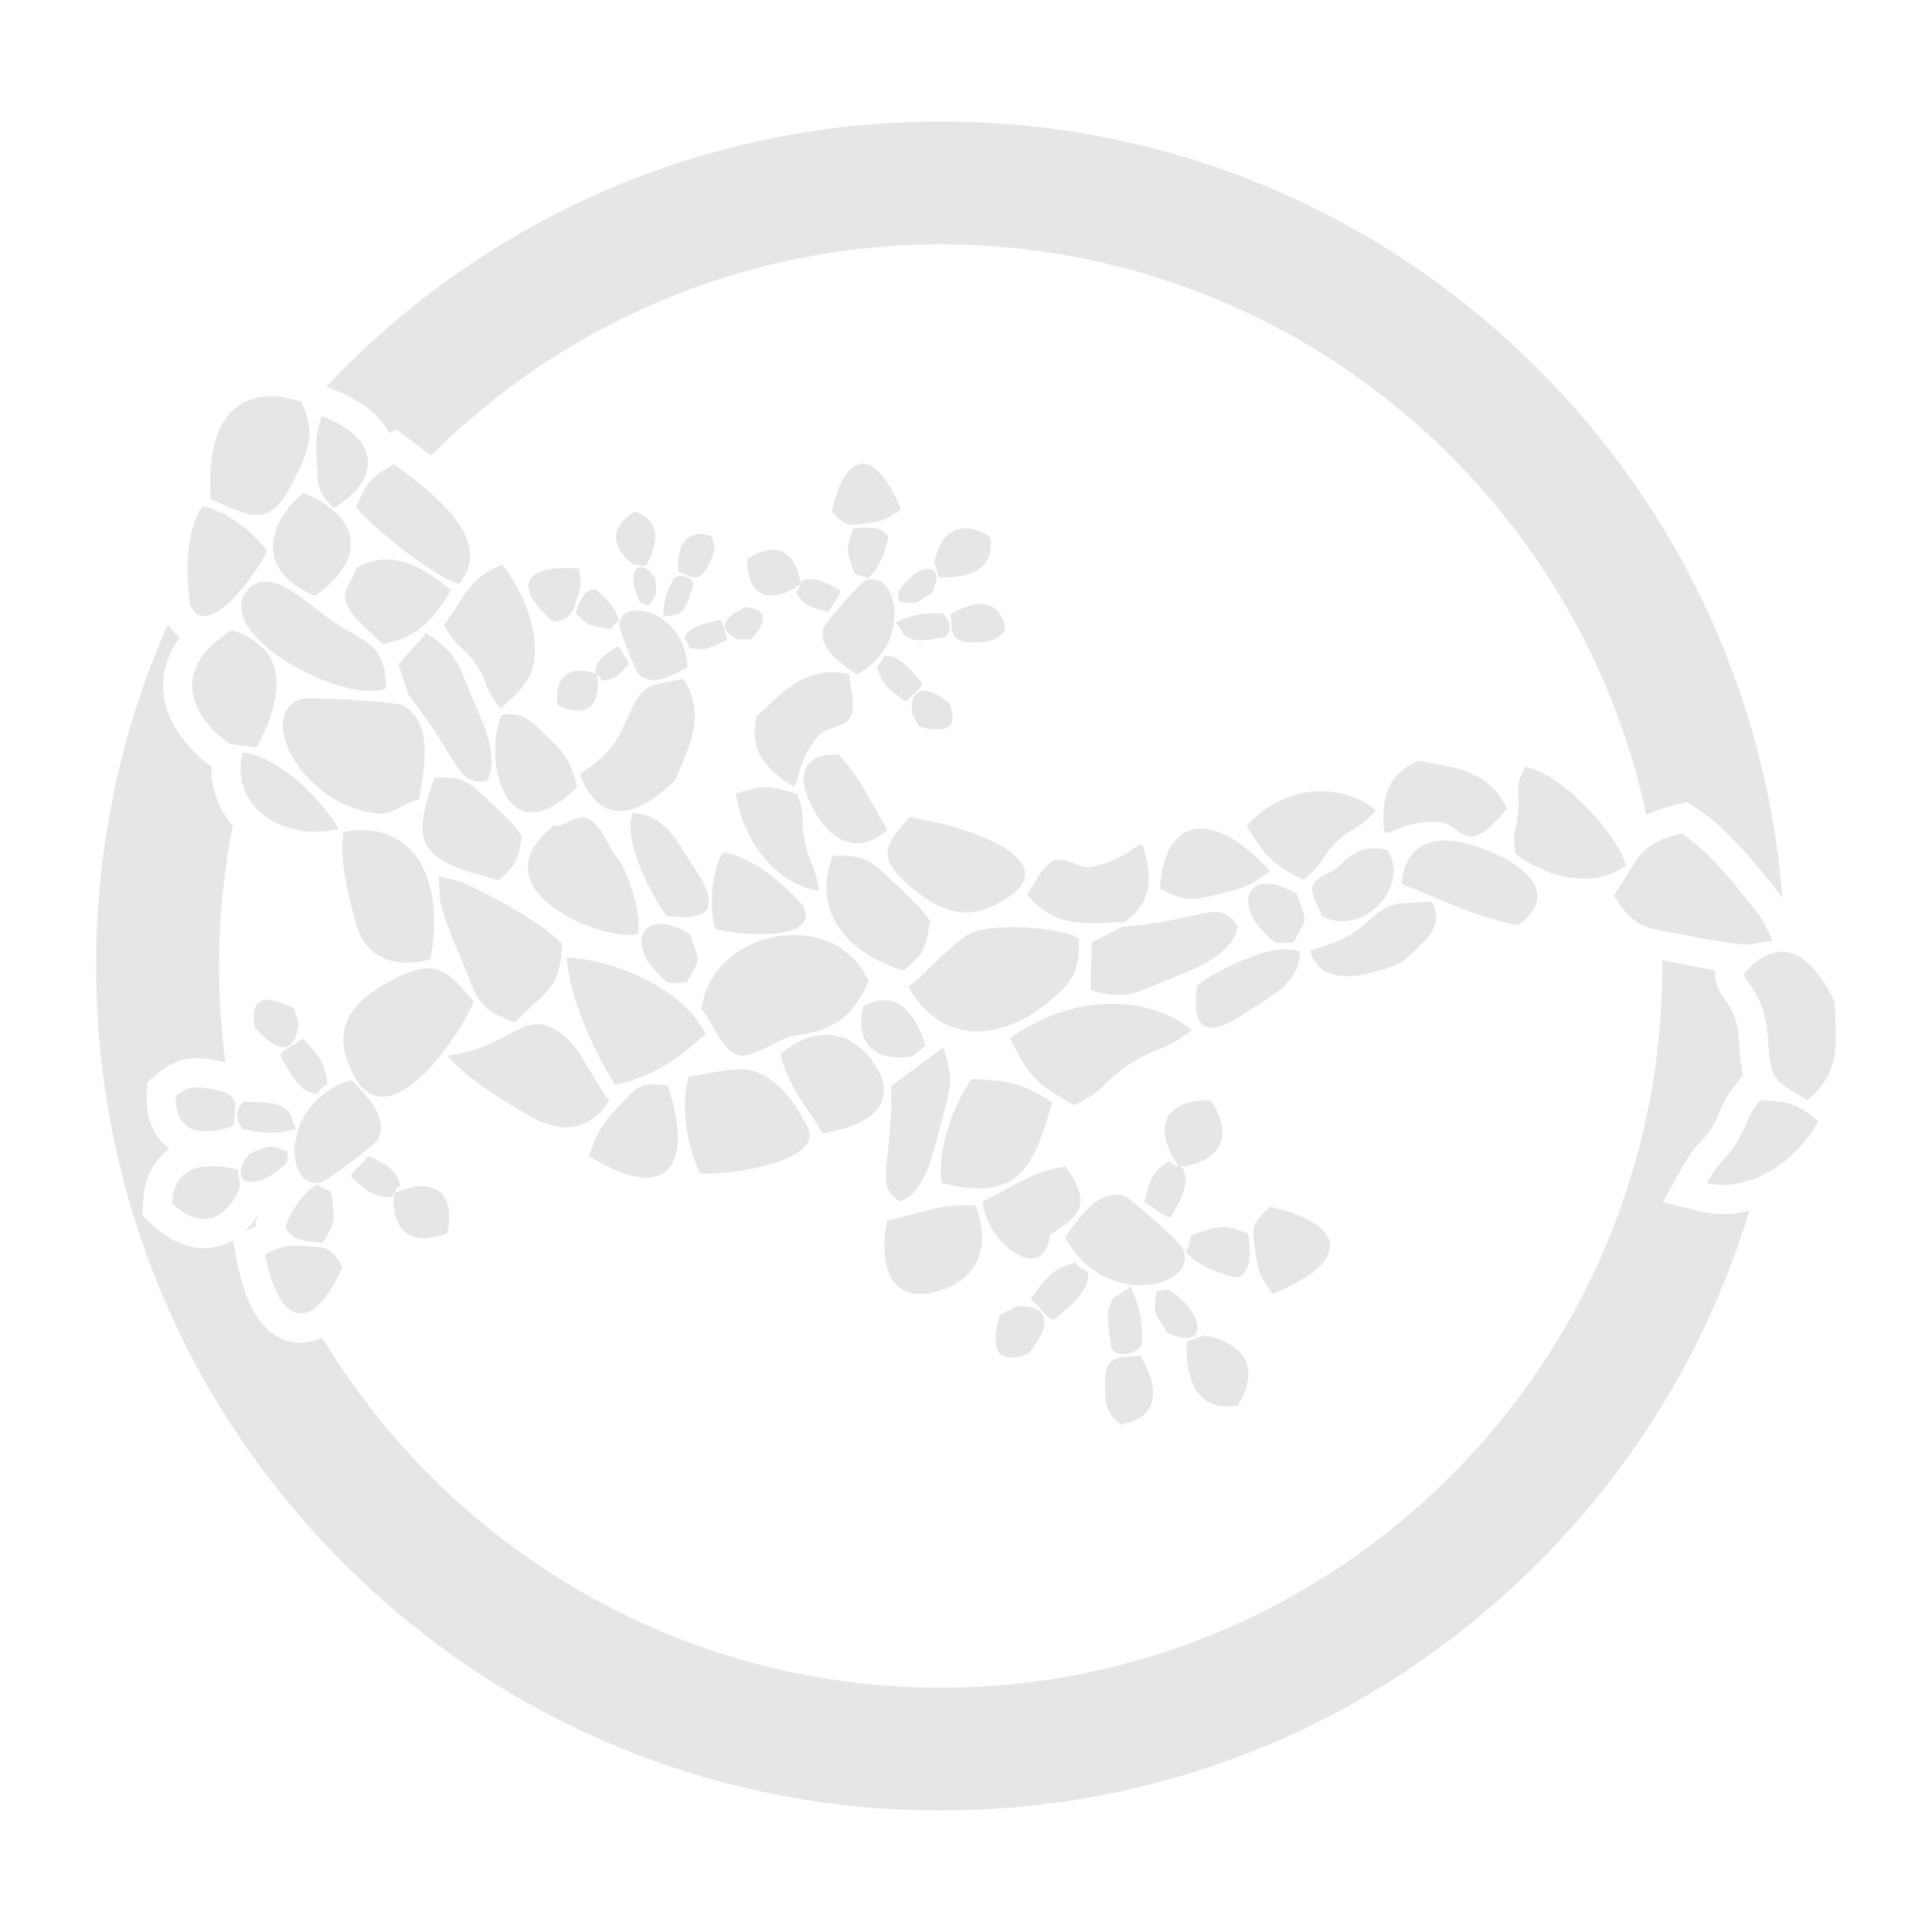 <svg width="500" height="500" viewBox="0 0 500 500" fill="none" xmlns="http://www.w3.org/2000/svg">
<path d="M63.18 318.79L65.32 317.76C65.64 317.61 65.95 317.46 66.25 317.32L66.06 316.45C66.06 316.45 67.05 314.1 67.08 314.02C66.07 315.66 64.77 317.34 63.18 318.79Z" fill="black" fill-opacity="0.1"/>
<path d="M84.5 100.13L85.86 100.64C94.42 103.84 98.7 108.2 100.8 112.09L102.51 111.1L106.48 114.08C108.08 115.28 109.79 116.56 111.52 117.92C145.33 84.15 191.99 63.24 243.44 63.24C333.01 63.24 408.04 126.62 426.07 210.88C428.06 209.95 430.44 209.12 433.38 208.38L436.55 207.58L439.3 209.36C445.38 213.3 452.77 221.04 461.29 232.36C457.18 180.63 435.08 132.55 397.99 95.46C356.71 54.18 301.83 31.45 243.45 31.45C185.07 31.45 130.17 54.18 88.89 95.46C87.38 96.97 85.91 98.5 84.45 100.04L84.5 100.13Z" fill="black" fill-opacity="0.1"/>
<path d="M445.8 314.2C443.74 314.2 441.75 313.96 439.86 313.48L430.32 311.08L435.14 302.5C437.42 298.44 438.88 296.75 440.55 294.97C441.37 294.1 441.96 293.46 443 291.85C444.05 290.23 444.42 289.3 444.89 288.12C445.88 285.64 446.87 283.47 449.72 279.98L451.15 278.23C450.42 275.52 450.24 272.64 450.07 270C449.98 268.52 449.89 267.13 449.72 266.19C449.06 262.51 447.71 260.55 446.51 258.83C445.25 257.02 443.54 254.56 443.89 251.1C441.22 250.69 438.66 250.18 435.9 249.63C434.92 249.43 433.9 249.23 432.82 249.02C431.92 248.85 431.07 248.7 430.28 248.57C430.25 248.56 430.21 248.56 430.18 248.55C430.18 249.04 430.2 249.52 430.2 250.01C430.2 352.99 346.42 436.78 243.43 436.78C175.59 436.78 116.09 400.42 83.38 346.17C81.6 347.03 79.74 347.47 77.81 347.47C69.54 347.47 63.96 340.23 61.21 325.96L60.25 320.97C58.13 322.21 55.64 323 52.8 323C48.28 323 43.79 320.98 39.45 317L36.85 314.62L37.02 311.1C37.31 304.93 39.73 300.21 43.83 297.36C43.16 296.86 42.6 296.35 42.13 295.85C40.09 293.72 37.71 289.82 37.99 283.36L38.13 280.04L40.68 277.91C44 275.13 47.3 273.84 51.08 273.84C53.17 273.84 55.09 274.22 57.32 274.66L57.44 274.68C57.75 274.74 58.05 274.81 58.35 274.88C57.26 266.73 56.69 258.42 56.69 249.98C56.69 237.56 57.92 225.41 60.25 213.66C59.9 213.26 59.56 212.85 59.24 212.43C56.12 208.34 54.59 203.49 54.77 198.39C50.65 195.62 42.47 188.05 42.22 177.81C42.13 174.27 43.01 169.69 46.59 164.97C45.38 164.11 44.33 162.95 43.45 161.57C31.27 189.07 24.88 219.04 24.88 250C24.88 308.38 47.61 363.26 88.89 404.54C130.17 445.82 185.05 468.55 243.43 468.55C301.81 468.55 356.69 445.82 397.97 404.54C423.85 378.66 442.44 347.43 452.71 313.35C450.43 313.9 448.11 314.2 445.8 314.2Z" fill="black" fill-opacity="0.1"/>
<path fill-rule="evenodd" clip-rule="evenodd" d="M54.58 129.22C52.99 109.38 61.24 98.49 77.97 103.96C81.96 112.74 79.82 116.8 75.36 125.59C69.32 137.56 63.73 132.94 54.58 129.22ZM83.22 107.68C81.69 112.9 81.63 115.01 81.97 119.75C82.42 125.93 82.04 127.34 86.39 131.49C98.35 124.23 99.01 113.59 83.22 107.68ZM101.96 120.1C95.17 124.02 95.19 125.04 92.12 131.12C93.42 132.8 95.62 134.98 98.24 137.29C104.94 143.19 114.41 149.93 118.81 151.13C128.16 139.74 112.57 128.04 101.96 120.1ZM138.21 171.34C139.46 163.45 135.51 153.11 130 146.16C120.86 149.82 120.48 154.51 114.94 161.64C117.83 167.62 119.75 166.85 123.22 172.03C126.61 177.08 124.82 177.36 129.52 183.35C133.01 180.27 137.38 176.68 138.21 171.34ZM69.13 142.64C65.3 137.27 58.01 131.99 52.36 131.01C46.44 139.75 49.18 156.43 49.2 156.48C53.5 166.57 66.68 148.03 69.13 142.64ZM87.67 214.51C82.57 206.03 72.17 196.03 62.87 194.73C59.01 208.87 73.84 217.99 87.67 214.51ZM59.55 192.55L66.46 193.43C73.6 179.92 74.8 167.95 60.05 163.05C38.86 176.23 56.29 190.74 59.55 192.55ZM116.68 152.74C107.16 144.67 100.16 142.84 92.22 146.87C91.87 149.48 88.57 152.33 89.44 155.54C90.46 159.32 95.88 163.49 99.02 166.73C107.27 165.01 111.44 161.72 116.68 152.74ZM81.45 154.27C95.12 144.69 93.48 133.76 78.66 127.59C74.35 130.31 61.57 145.4 81.45 154.27ZM99.9 178.14C99.72 166.34 95.04 166.9 85.65 160.41C79.03 155.83 69.76 146.13 64.07 152.7C54.48 163.78 88.52 182.52 99.9 178.14ZM104.23 182.58C102.22 181.53 79.7 180.32 77.98 180.86C66.06 184.61 77.83 208.09 97.24 210.53C101.27 211.03 103.66 208.29 108.41 206.87C109.54 200.6 112.7 186.99 104.23 182.58ZM122.64 181.48C118.62 172.33 118.59 169.13 110.3 163.83L103.13 171.95L105.77 179.93C119.28 197.02 117.99 203.29 125.97 202.17C129.17 196.41 125.7 188.46 122.64 181.48ZM88.92 215.24C87.64 222.21 90.28 232.63 92.28 239.52C94.36 246.64 100.61 251.02 111.34 248.35C114.81 231.36 109.84 211.88 88.92 215.24ZM174.77 201.9C177.84 194 183.17 185.72 176.9 175.66C174.23 176.39 169.12 176.55 166.57 178.82C163.82 181.27 162.09 187.15 160.11 190.53C155.73 197.99 150.6 198.93 150.16 200.81C156.11 215.4 166.71 209.77 174.77 201.9ZM143.4 161C148.1 159.78 147.96 158.79 149.28 155.08C150.3 152.24 150.55 150.9 149.89 147.16C134.2 145.86 133.25 152.69 143.4 161ZM163.99 146.05L167.2 146.46C170.5 140.2 171.05 134.66 164.23 132.4C154.41 138.49 162.49 145.21 163.99 146.05ZM183.15 146.61C184.78 143.4 185.56 141.92 184.1 138.71C177.98 136.71 174.97 140.69 175.55 147.93C178.91 149.3 180.94 150.98 183.15 146.61ZM191.31 165.49L194.37 165.42C198.21 161.26 199.31 157.81 192.9 157.11C182.77 161.83 189.94 165.13 191.31 165.49ZM188.23 165.53C187.21 162.8 187.35 161.28 186.21 160.41C182.96 161.27 178.91 161.85 177.29 164.73C176.76 165.66 178.65 166.42 178.22 167.63C182.71 168.65 184.42 167.39 188.23 165.53ZM164.77 153.76C166.02 156.78 165.77 156.05 167.94 156.72C170.23 153.25 169.91 154.43 169.53 149.52C165.15 143.6 162.46 148.18 164.77 153.76ZM171.61 159.65C172.56 159.18 174.8 159.42 175.57 158.9C178.04 157.2 178.29 154.35 179.56 151.24C178.9 149.64 177.14 148.48 174.54 149.42C172.43 153.09 171.75 155.51 171.61 159.65ZM148.93 158.52C152.07 161.92 152.33 161.95 157.05 162.67C159.14 162.98 158.4 161.29 160.17 160.79C159.82 158.27 157.43 155.12 154.14 152.5C151.32 152.33 150.19 155.23 148.93 158.52ZM144.29 182.43C151.59 186.19 155.66 182.74 154.52 174.56C152.34 173.3 143.01 171.3 144.29 182.43ZM162.79 171.71C161.24 169.33 160.92 167.85 159.78 167.28C157.48 168.88 154.47 170.42 154.02 173.57C153.87 174.59 155.56 174.87 155.56 176.13C159.35 176.03 160.33 174.41 162.79 171.71ZM177.89 172.73C177.52 157.86 160.24 154.16 160.3 161.93C160.31 162.86 164.47 173.72 165.32 174.54C168.81 178 174.99 174.28 177.89 172.73ZM88.65 327.88C85.41 322.3 84.18 322.84 78.95 322.47C74.94 322.18 73.14 322.32 68.59 324.52C72.55 345.12 81.67 343.88 88.65 327.88ZM62.12 306.84L61.48 302.61C52.28 300.6 44.98 301.88 44.52 311.45C55.85 321.84 61.58 309.07 62.12 306.84ZM55.96 282.07C51.26 281.14 49.08 280.68 45.49 283.69C45.12 292.25 51.3 294.68 60.39 291.35C60.93 286.56 62.36 283.35 55.96 282.07ZM77.25 264.85L76.06 260.95C69.34 257.51 64.52 257.35 65.92 265.81C75.61 277.11 77.27 266.74 77.25 264.85ZM78.41 268.79C75.27 271.07 73.28 271.43 72.56 273.22C74.82 277.07 77.04 282.05 81.31 283.11C82.69 283.44 83 280.76 84.7 280.88C84.38 274.75 82.17 273.01 78.41 268.79ZM71.72 303.08C75.13 300.4 74.29 300.98 74.39 297.97C69.1 296.27 70.73 296.25 64.59 298.5C58.56 306.25 65.39 308.06 71.72 303.08ZM76.81 292.19C75.88 291.15 75.39 288.19 74.44 287.38C71.37 284.84 67.63 285.53 63.18 285.03C61.36 286.42 60.5 289.12 62.64 292.1C68.11 293.49 71.46 293.51 76.81 292.19ZM83.5 321.69C86.73 316.43 86.67 316.09 85.9 309.79C85.56 306.99 83.65 308.55 82.38 306.46C79.27 307.82 76.08 312 73.91 317.17C74.72 320.86 78.83 321.25 83.5 321.69ZM115.82 319.07C118.01 308.35 112.14 304.36 102.06 308.77C101.23 312.01 102.01 324.7 115.82 319.07ZM95.44 299.18C92.94 302.04 91.16 302.97 90.84 304.64C93.71 307.01 96.77 310.32 100.98 309.77C102.34 309.6 102.09 307.33 103.71 306.88C102.21 302.04 99.79 301.35 95.44 299.18ZM90.94 279.47C72 285.27 73.46 308.77 83.4 305.9C84.6 305.56 97.02 296.32 97.78 294.95C100.95 289.22 93.97 282.62 90.94 279.47ZM100.95 253.9C91.19 259.2 86.99 265.13 89.61 273.55C97.77 299.77 118.75 268.67 122.63 259.17C115.74 251.34 112.97 247.36 100.95 253.9ZM149.31 203.66C147.82 196.96 145.99 194.74 140.93 189.94C136.34 185.59 134.87 184.48 129.87 184.96C124.84 195.88 130.58 222.55 149.31 203.66ZM125.8 206.54C121.59 202.6 119.95 200.81 112.44 201.27C110.37 206.81 108.17 214.1 110.1 218.1C112.94 224 121.77 225.69 129 227.83C133.91 223.54 133.86 223.14 135.09 216.4C132.93 213.12 129.76 210.27 125.8 206.54ZM328.7 312.33C323.34 317.04 324.19 318.26 324.9 324.03C325.45 328.45 326 330.38 329.37 334.84C350.87 326.12 347.57 316.49 328.7 312.33ZM311.56 345.67L307.08 347.26C306.88 357.68 309.83 365.34 320.33 363.78C329.18 349.24 314.1 345.76 311.56 345.67ZM285.99 357.66C285.99 362.96 285.94 365.42 289.99 368.67C299.36 367.24 300.67 360.01 295.1 350.86C289.8 351.3 285.99 350.43 285.99 357.66ZM262.72 338.23L258.73 340.37C256.45 348.41 257.3 353.67 266.18 350.33C276.38 337.39 264.77 337.8 262.72 338.23ZM266.75 336.14C269.89 339.06 270.71 341.14 272.81 341.54C276.52 338.26 281.46 334.79 281.67 329.92C281.73 328.35 278.76 328.6 278.53 326.73C271.94 328.37 270.52 331.16 266.75 336.14ZM305.41 336.03C301.76 332.91 302.57 333.71 299.28 334.24C298.58 340.34 298.2 338.57 301.97 344.77C311.67 349.66 312.16 341.84 305.41 336.03ZM292.5 332.85C291.56 334.1 288.45 335.26 287.79 336.47C285.67 340.34 287.25 344.25 287.64 349.19C289.56 350.85 292.66 351.21 295.45 348.25C295.77 342.01 295.08 338.38 292.5 332.85ZM323.09 319.24C316.69 316.88 316.32 317.01 309.64 319.2C306.68 320.18 308.78 321.9 306.79 323.74C308.93 326.82 314.15 329.39 320.24 330.64C324.05 328.98 323.61 324.43 323.09 319.24ZM313.3 284.74C301.19 284.64 298.14 291.89 305.08 301.88C308.77 302.09 322.39 298.52 313.3 284.74ZM296.09 311.12C299.72 313.22 301.12 314.96 303 314.94C304.96 311.32 307.88 307.29 306.39 302.85C305.91 301.41 303.5 302.15 302.67 300.5C297.74 303.15 297.53 305.93 296.09 311.12ZM275.65 320.23C286.01 339.55 311.2 332.93 305.95 322.74C305.33 321.53 292.63 310.02 290.99 309.5C284.08 307.29 278.43 316.27 275.65 320.23ZM215.27 132.39C219.04 136.64 220 135.96 224.59 135.38C228.09 134.93 229.63 134.48 233.17 131.8C226.15 114.71 218.51 117.36 215.27 132.39ZM241.84 145.91L243.12 149.47C251.41 149.59 257.5 147.21 256.22 138.87C244.63 131.88 241.91 143.89 241.84 145.91ZM251.47 166.21C255.69 166.19 257.65 166.22 260.23 162.99C259.06 155.54 253.29 154.51 246.04 158.98C246.4 163.2 245.73 166.24 251.47 166.21ZM236.1 184.8L237.81 187.96C244.21 189.75 248.39 189.05 245.71 182C235.38 173.93 235.75 183.16 236.1 184.8ZM234.42 181.6C236.73 179.08 238.38 178.42 238.68 176.76C236.06 173.82 233.28 169.91 229.41 169.75C228.17 169.71 228.37 172.07 226.89 172.27C228.22 177.51 230.44 178.61 234.42 181.6ZM234.2 150.83C231.73 153.74 232.35 153.1 232.81 155.71C237.66 156.25 236.26 156.55 241.17 153.54C245.02 145.81 238.8 145.44 234.2 150.83ZM231.71 161.12C232.7 161.86 233.64 164.33 234.61 164.85C237.69 166.52 240.8 165.25 244.73 164.92C246.06 163.38 246.32 160.92 243.96 158.72C238.99 158.48 236.1 159.04 231.71 161.12ZM220.8 136.83C218.93 141.93 219.04 142.22 220.81 147.52C221.58 149.87 222.95 148.19 224.42 149.78C226.87 148.07 228.9 143.9 229.88 139.06C228.53 136.03 224.91 136.4 220.8 136.83ZM193.37 144.74C193.33 154.37 199.11 156.77 207.04 151.22C207.19 148.28 204.29 137.46 193.37 144.74ZM214.41 158.35C216.07 155.45 217.44 154.33 217.43 152.83C214.53 151.29 211.33 148.97 207.79 150.18C206.65 150.57 207.25 152.47 205.94 153.15C208.07 157.06 210.29 157.22 214.41 158.35ZM221.74 174.57C237.07 166.26 231.71 146.24 223.64 150.44C222.67 150.94 213.56 161.08 213.14 162.39C211.41 167.9 218.57 172.37 221.74 174.57ZM243.23 334C253.63 330.81 256.37 321.88 252.49 312.08C243.97 311.16 237.31 314.33 229.56 315.86C227.63 326.07 229.3 338.28 243.23 334ZM272.35 285.33C262.98 279.53 261.61 279.98 251.48 279.21C246.04 286.84 242.43 298.74 243.72 306.19C264.8 311.61 267.73 300.43 272.35 285.33ZM271.73 319.5C281.11 313.99 281.77 310.54 275.76 301.92C267.26 302.97 261.51 307.6 254.33 310.86C254.78 321.25 270.12 333.21 271.73 319.5ZM243.07 292.58C245.48 282.89 247.42 280.33 244.11 271.07L230.68 281.03C230.9 302.82 226.06 306.98 233.05 310.99C239.11 308.38 241.23 299.96 243.07 292.58ZM205.37 203.51C206.98 202.46 206.12 197.31 211.63 190.65C214.13 187.63 218.88 188.64 220.24 185.22C221.5 182.05 219.9 177.19 219.69 174.43C208.08 171.97 202.13 179.81 195.75 185.4C194.92 190.17 193.94 196.7 205.37 203.51ZM143.81 266.47C134.82 261.51 132.2 271.07 115.83 273.21C120.63 279.08 130.83 285.25 137.75 289.18C144.92 293.25 152.63 292.91 157.64 284.84C153.01 278.97 149.92 269.84 143.81 266.47ZM225.71 274.53C219.35 265.71 210.01 265.98 201.98 272.77C203.84 281.14 208.98 286.44 212.89 293.29C223.21 291.84 234.23 286.35 225.71 274.53ZM207.94 289.98C208.07 289.86 203.87 281.02 196.48 277.7C191.29 275.38 183.81 277.96 178.29 278.63C176.08 285.38 177.61 296.41 181.25 303.71C188.55 304.17 216.45 300.55 207.94 289.98ZM172.8 280.97C165.39 279.75 164.74 281.48 159.84 286.63C156.08 290.58 154.63 292.59 152.43 299.15C172.8 312.02 179.79 301.49 172.8 280.97ZM229.69 214.77C225.58 208.13 223.13 201.88 217.08 195.29C208.82 194.93 205.35 199.65 210.2 208.9C216.71 221.3 224.96 219.21 229.69 214.77ZM211.96 230.49C210.81 223.25 209.68 224.02 208.39 218.23C207.07 212.28 208.57 211.8 206.45 205.56C199.1 203.18 197.57 203.1 190.42 205.41C192.64 219.59 202.66 229.48 211.96 230.49ZM159.27 221.42C157.9 219.87 155.54 213.19 151.95 211.72C149.14 210.56 145.09 214.57 143.42 213.57C121.91 230.51 157.51 244.27 165.1 241.64C166.08 236.81 162.77 225.35 159.27 221.42ZM120.23 250.34C123.2 257.5 123.39 261.23 133.32 264.63C140.88 256.33 144.92 256.78 145.48 244.25C139.97 238.65 129.11 232.75 119.51 228.26L113.55 226.68L113.86 233.12C115.53 239.52 117.59 243.95 120.23 250.34ZM146.62 247.89C147.72 259.16 153.51 271.52 159.16 280.8C170.72 278.08 175.38 273.75 182.7 267.64C175.75 254.23 156.22 247.95 146.62 247.89ZM207.86 234.46C207.84 234.41 197.25 221.82 187.06 220.65C184.2 225.45 183.48 234.17 185.02 240.4C190.55 242.02 212.59 244.02 207.86 234.46ZM179.02 223.57C175.5 218.47 172.35 210.72 163.7 210.38C160.8 218.94 170.8 235.11 172.58 237.04C187.55 239.11 184.36 231.34 179.02 223.57ZM185.16 251.88C183.28 254.52 181.98 257.65 181.56 261.23C184.7 264.75 186.65 272.17 191.3 273.08C195.25 273.88 201.82 268.48 205.72 268C217.37 266.56 220.99 261.9 224.82 254.02C217.65 237.66 194.33 239.03 185.16 251.88ZM169.61 251.24C173.55 255.42 172.72 254.37 177.76 254.27C181.48 247.37 181.25 249.46 178.51 241.74C166.5 234.6 162.32 243.5 169.61 251.24ZM235.62 229.51C243.22 235.99 250.02 238.01 257.5 234.21C280.81 222.4 245.41 212.57 235.26 211.54C229.42 218.53 226.26 221.51 235.62 229.51ZM230.35 227.42C225.66 223.02 223.83 221.03 215.45 221.55C209.77 236.81 220.39 247.17 233.92 251.17C239.4 246.4 239.34 245.93 240.72 238.42C238.32 234.75 234.77 231.57 230.35 227.42ZM251.97 241.2C247.46 242.78 239.59 252.15 235.07 255.37C246.08 274.53 265.57 266.58 275.88 255.06C279.81 250.67 279.15 245.4 279.22 242.84C273.83 239.86 258.36 238.96 251.97 241.2ZM236.2 273.31L239.57 270.66C236.69 261.68 231.94 255.99 223.42 260.38C220.09 275.39 234 273.97 236.2 273.31ZM261.39 268.74C266.44 278.86 268.09 280.45 278 286.02C286.39 281.99 285.33 279.87 292.58 275.25C299.65 270.77 300.05 272.79 308.44 266.67C297.88 257.58 277.76 256.75 261.39 268.74ZM295.62 218.59C293.71 218.35 291.03 222.82 282.5 224.32C278.65 225 275.67 221.15 272.42 222.88C269.41 224.48 267.48 229.22 265.85 231.46C273.08 240.86 282.71 238.74 291.19 238.63C294.92 235.51 299.9 231.19 295.62 218.59ZM320.41 239.8C315.32 232.2 311.91 238.14 290.08 239.97L282.58 243.91L282.19 256.25C291.96 259.14 294.23 256.68 303.55 253C310.64 250.19 318.74 246.96 320.41 239.8ZM323.27 261.52C328.38 258 336.13 254.86 336.47 246.2C327.91 243.3 311.74 253.31 309.8 255.08C307.75 270.06 315.51 266.88 323.27 261.52ZM300.23 229.93C307.49 233.82 308.84 232.87 316.01 231.24C321.5 229.98 323.83 229.15 328.73 225.42C312.62 208 301.13 212.59 300.23 229.93ZM326.65 240.81C330.58 244.98 329.75 243.94 334.79 243.83C338.52 236.95 338.28 239.03 335.54 231.31C323.53 224.16 319.36 233.06 326.65 240.81ZM322.64 213.73C327.77 222.14 329.2 223.41 337.14 227.7C342.56 223.85 341.48 222.08 346.01 217.8C350.43 213.62 351.01 215.33 356.13 209.71C347.18 202.45 332.61 202.69 322.64 213.73ZM358.24 215.44C360.05 216.09 363.65 212.31 372.28 212.71C376.2 212.89 378.26 217.3 381.81 216.33C385.1 215.43 388.01 211.23 390.09 209.39C385.07 198.64 375.24 198.61 366.93 196.87C362.62 199.08 356.82 202.21 358.24 215.44ZM359.07 219.94C354.31 219.16 351.07 219.3 346.71 224.06C345.25 225.66 340.74 226.89 339.83 228.92C338.76 231.3 341.47 234.54 342.06 237.07C343.8 238.01 345.61 238.43 347.39 238.43C356.08 238.4 364.13 228.37 359.07 219.94ZM362.84 249.04C367.51 244.54 374.49 240.02 370.51 233.43C367.75 233.65 362.72 233.3 359.76 234.43C356.55 235.68 353.62 239.05 350.96 240.91C345.1 245.02 339.9 245.14 339.07 246.24C341.77 255.52 353.29 253.07 362.84 249.04ZM362.82 228.84C372.89 232.6 381.05 237.15 392.87 239.45C400.88 233.9 399.69 226.63 386.47 220.76C368.76 212.9 363.06 220.94 362.82 228.84ZM394.59 198.52C391.79 204.79 393.41 203.32 392.94 209.71C392.5 215.65 391.44 213.96 392.11 220.8C398.47 226.05 411.67 230.88 420.79 223.97C419.07 216.4 403.59 199.48 394.59 198.52ZM452.43 244.44L458.8 243.45L456.06 237.93C449.73 229.42 441.79 219.94 435.2 215.67C423.05 218.72 424.29 222.59 417.66 231.65C422.98 240.7 426.68 240.15 434.26 241.62C441.06 242.95 445.81 244.07 452.43 244.44ZM451.38 251.81C451.13 253.72 455.61 256.39 457.13 264.9C457.8 268.77 457.39 274.88 459.11 278.14C460.71 281.14 465.45 283.07 467.7 284.69C477.08 277.45 474.95 267.83 474.83 259.35C470 249.16 462.02 240.19 451.38 251.81ZM470.63 290.15C464.73 285.5 463.26 285.05 455.54 284.73C451.38 289.83 452.62 290.81 449.31 295.92C446.09 300.91 445.29 299.79 441.69 306.19C450.78 308.47 463.61 302.68 470.63 290.15Z" fill="black" fill-opacity="0.1"/>
</svg>
